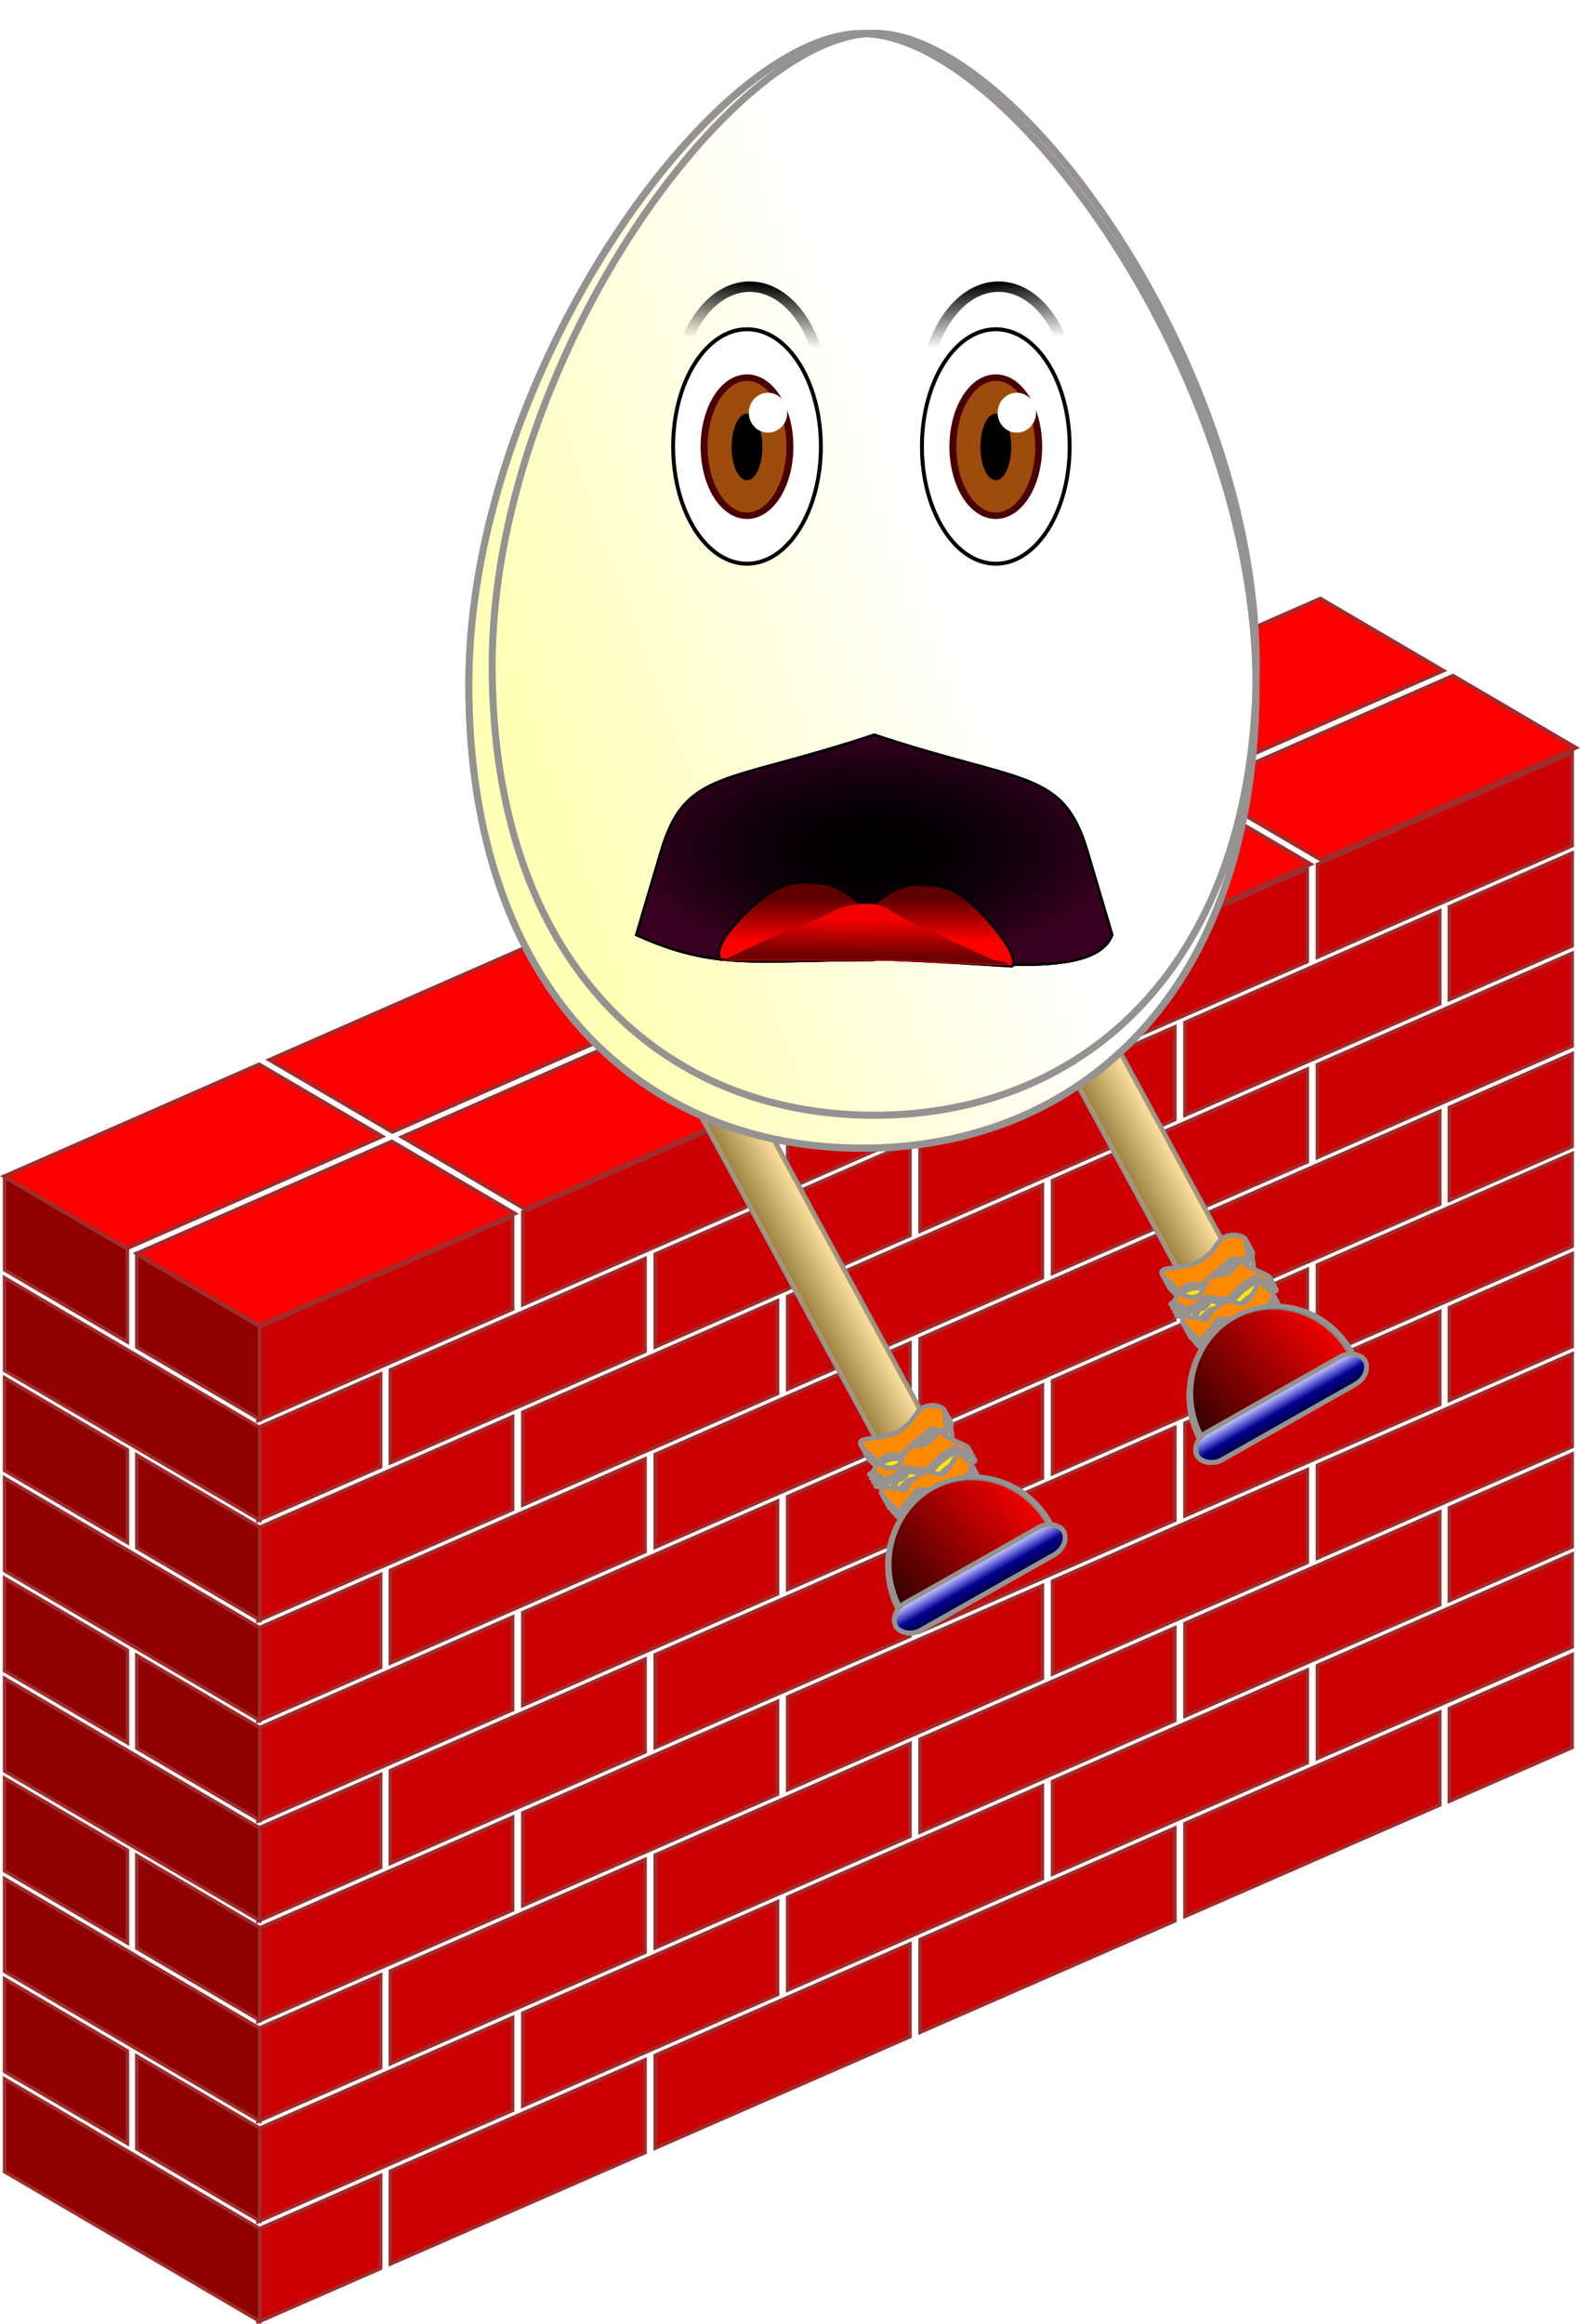 <?xml version="1.0"?>
<svg xmlns="http://www.w3.org/2000/svg" xmlns:xlink="http://www.w3.org/1999/xlink" width="297.538" height="437.471" viewBox="0 0 297.538 437.471">
  <defs>
    <linearGradient gradientUnits="userSpaceOnUse" y2="888.75" x2="305.796" y1="879.626" x1="305.759" id="q" xlink:href="#e"/>
    <linearGradient id="b">
      <stop offset="0"/>
      <stop offset="1" stop-opacity="0"/>
    </linearGradient>
    <linearGradient id="f">
      <stop offset="0" stop-color="#5f0000"/>
      <stop offset="1" stop-color="#5f0000" stop-opacity="0"/>
    </linearGradient>
    <linearGradient id="e">
      <stop offset="0" stop-color="#fff"/>
      <stop offset="1" stop-color="#fff" stop-opacity="0"/>
    </linearGradient>
    <linearGradient id="d">
      <stop offset="0" stop-color="#00f"/>
      <stop offset="1" stop-color="#00f" stop-opacity="0"/>
    </linearGradient>
    <linearGradient id="c">
      <stop offset="0" stop-color="#310000"/>
      <stop offset="1" stop-color="#310000" stop-opacity="0"/>
    </linearGradient>
    <linearGradient id="a">
      <stop offset="0" stop-color="#ffffb6"/>
      <stop offset="1" stop-color="#ffffb6" stop-opacity="0"/>
    </linearGradient>
    <linearGradient gradientUnits="userSpaceOnUse" y2="360" x2="461.25" y1="430.395" x1="270" id="r" xlink:href="#a"/>
    <linearGradient xlink:href="#e" id="n" gradientUnits="userSpaceOnUse" x1="305.759" y1="879.626" x2="305.796" y2="888.75"/>
    <linearGradient gradientTransform="translate(142.266 5.809)" gradientUnits="userSpaceOnUse" y2="703.125" x2="174.267" y1="703.125" x1="135" id="k" xlink:href="#b"/>
    <linearGradient xlink:href="#d" id="m" gradientUnits="userSpaceOnUse" x1="306.174" y1="879.669" x2="306.211" y2="900"/>
    <linearGradient gradientTransform="translate(618.75 -1.28)" gradientUnits="userSpaceOnUse" y2="-861.9" x2="-271.875" y1="-881.401" x1="-350.576" id="o" xlink:href="#c"/>
    <linearGradient gradientUnits="userSpaceOnUse" y2="900" x2="306.211" y1="879.669" x1="306.174" id="p" xlink:href="#d"/>
    <linearGradient id="g">
      <stop offset="0" stop-color="#700000"/>
      <stop offset="1" stop-color="#700000" stop-opacity="0"/>
    </linearGradient>
    <linearGradient xlink:href="#c" id="l" gradientUnits="userSpaceOnUse" gradientTransform="translate(618.75 -1.28)" x1="-350.576" y1="-881.401" x2="-271.875" y2="-861.9"/>
    <linearGradient gradientTransform="matrix(1.002 0 0 .954 257.138 -4.676)" gradientUnits="userSpaceOnUse" y2="339.065" x2="68.999" y1="310.851" x1="71.599" id="u" xlink:href="#b"/>
    <linearGradient y2="339.065" x2="68.999" y1="310.851" x1="71.599" gradientTransform="matrix(1.002 0 0 .954 -512.364 -4.676)" gradientUnits="userSpaceOnUse" id="v" xlink:href="#b"/>
    <linearGradient xlink:href="#b" id="j" gradientUnits="userSpaceOnUse" gradientTransform="translate(142.266 5.809)" x1="135" y1="703.125" x2="174.267" y2="703.125"/>
    <linearGradient gradientUnits="userSpaceOnUse" y2="588.158" x2="382.5" y1="568.724" x1="382.5" id="y" xlink:href="#f"/>
    <linearGradient gradientUnits="userSpaceOnUse" y2="578.223" x2="378.646" y1="593.99" x1="378.407" id="z" xlink:href="#g"/>
    <filter height="1.076" y="-.038" width="1.131" x="-.065" id="t" color-interpolation-filters="sRGB">
      <feGaussianBlur stdDeviation="1.226"/>
    </filter>
    <filter height="1.08" y="-.04" width="1.065" x="-.033" id="i" color-interpolation-filters="sRGB">
      <feGaussianBlur stdDeviation=".659"/>
    </filter>
    <filter height="1.062" y="-.031" width="1.086" x="-.043" id="s" color-interpolation-filters="sRGB">
      <feGaussianBlur stdDeviation="6.272"/>
    </filter>
    <filter id="h" x="-.157" width="1.314" y="-.146" height="1.291" color-interpolation-filters="sRGB">
      <feGaussianBlur stdDeviation="20.425"/>
    </filter>
    <radialGradient r="109.641" fy="546.68" fx="385.887" cy="546.68" cx="385.887" gradientTransform="matrix(1 0 0 .476 0 286.376)" gradientUnits="userSpaceOnUse" id="w" xlink:href="#b"/>
    <radialGradient gradientUnits="userSpaceOnUse" gradientTransform="matrix(1 0 0 .476 0 286.376)" r="109.641" fy="546.68" fx="385.887" cy="546.68" cx="385.887" id="x" xlink:href="#b"/>
  </defs>
  <g stroke="#a02c2c">
    <g fill="#c00" stroke-width="3.135">
      <path transform="matrix(.215 -.094 0 .235 -160.298 326.605)" d="M971.47 704.27h223.08v74.286H971.47zM1087.5 784.5h223.08v74.286H1087.5zM971.47 543.82h223.08v74.286H971.47zM1087.5 624.05h223.08v74.286H1087.5zM1203.5 704.27h223.08v74.286H1203.5zM1319.5 784.5h223.08v74.286H1319.5zM971.47 383.36h223.08v74.286H971.47zM1087.5 463.59h223.08v74.286H1087.5zM1203.5 543.82h223.08v74.286H1203.5zM1319.5 624.05h223.08v74.286H1319.5zM1435.5 704.27h223.08v74.286H1435.5zM1551.5 784.5h223.08v74.286H1551.5zM971.47 222.9h223.08v74.286H971.47zM1087.5 303.13h223.08v74.286H1087.5zM1203.5 383.36h223.08v74.286H1203.5zM1319.5 463.59h223.08v74.286H1319.5zM1435.5 543.82h223.08v74.286H1435.5zM1551.5 624.05h223.08v74.286H1551.5zM1667.5 704.27h223.08v74.286H1667.5zM1783.5 784.5h223.08v74.286H1783.5zM971.47 62.446h223.08v74.286H971.47zM1087.5 142.67h223.08v74.286H1087.5zM1203.5 222.9h223.08v74.286H1203.5zM1319.5 303.13h223.08v74.286H1319.5zM1435.5 383.36h223.08v74.286H1435.5zM1551.5 463.59h223.08v74.286H1551.5zM1667.5 543.82h223.08v74.286H1667.5zM1783.5 624.05h223.08v74.286H1783.5zM1899.5 704.27h223.08v74.286H1899.5zM1203.5 62.446h223.08v74.286H1203.5zM1319.5 142.67h223.08v74.286H1319.5zM1435.5 222.9h223.08v74.286H1435.5zM1551.5 303.13h223.08v74.286H1551.5zM1667.5 383.36h223.08v74.286H1667.5zM1783.5 463.59h223.08v74.286H1783.5zM1899.5 543.82h223.08v74.286H1899.5zM1435.5 62.446h223.08v74.286H1435.5zM1551.5 142.67h223.08v74.286H1551.5zM1667.5 222.9h223.08v74.286H1667.5zM1783.5 303.13h223.08v74.286H1783.5zM1899.5 383.36h223.08v74.286H1899.5zM1667.5 62.446h223.08v74.286H1667.5zM1783.5 142.67h223.08v74.286H1783.5zM1899.5 222.9h223.08v74.286H1899.5zM1899.5 62.446h223.08v74.286H1899.5zM2015.1 784.81h107.45v74.286H2015.1zM2015.1 624.07h107.48v74.286H2015.1zM2015.1 463.62h107.48v74.286H2015.1zM2015.1 303.37h107.48v74.286H2015.1zM2015.1 142.62h107.48v74.286H2015.1zM971.5 784.65h107.45v74.286H971.5zM971.47 623.91h107.48v74.286H971.47zM971.47 463.46h107.48v74.286H971.47zM971.47 303.21h107.48v74.286H971.47zM971.47 142.46h107.48v74.286H971.47z"/>
    </g>
    <g fill="#8f0000" stroke-width="3.229">
      <path transform="matrix(-.203 -.119 0 -.235 39.165 568.363)" d="M74.73 1305.7h114v74.286h-114zM74.696 1145h114.04v74.286H74.696zM74.696 984.51h114.04v74.286H74.696zM74.696 824.26h114.04v74.286H74.696zM74.696 663.51h114.04v74.286H74.696zM-47.964 1225.1h236.7v74.286h-236.7zM-47.964 1064.7h236.7v74.286h-236.7zM-47.964 904.2h236.7v74.286h-236.7zM-47.964 743.74h236.7v74.286h-236.7zM-47.964 583.29h236.7v74.286h-236.7zM-47.934 1305.9h114v74.286h-114zM-47.968 1145.2h114.04v74.286h-114.04zM-47.968 984.71h114.04v74.286h-114.04zM-47.968 824.46h114.04v74.286h-114.04zM-47.968 663.71h114.04v74.286h-114.04z"/>
    </g>
    <g fill="red" stroke-width="3">
      <path d="M25.753 235.96l48.038-21.075 23.142 13.561-48.038 21.076zM.775 221.448l48.037-21.075 23.143 13.56-48.038 21.076zM75.712 214.034l48.038-21.075 23.142 13.56-48.037 21.076zM50.734 199.52l48.037-21.075 23.143 13.561-48.038 21.076zM125.666 192.133l48.038-21.075 23.142 13.56-48.037 21.076zM100.695 177.619l48.037-21.075 23.143 13.56-48.038 21.076zM175.634 170.194l48.038-21.076 23.142 13.561-48.038 21.076zM150.662 155.679l48.038-21.076 23.142 13.561-48.037 21.076zM225.584 148.276l48.037-21.075 23.142 13.561-48.037 21.076zM200.612 133.762l48.038-21.076 23.142 13.561-48.038 21.076z" stroke-width=".705"/>
    </g>
  </g>
  <g transform="matrix(.359 -.203 .199 .367 -98.33 38.327)" stroke="#959292" stroke-width="2.1" filter="url(#h)">
    <g stroke-linecap="round">
      <rect ry="0" rx="0" y="613.309" x="292.467" height="191.25" width="24.065"/>
      <rect width="24.065" height="191.25" x="292.467" y="613.309" rx="0" ry="0"/>
      <rect ry="0" rx="0" y="613.309" x="292.467" height="191.25" width="24.065" opacity=".36"/>
    </g>
    <g transform="translate(158)" stroke-linecap="round">
      <rect width="24.065" height="191.25" x="292.467" y="613.309" rx="0" ry="0"/>
      <rect ry="0" rx="0" y="613.309" x="292.467" height="191.25" width="24.065"/>
      <rect width="24.065" height="191.25" x="292.467" y="613.309" rx="0" ry="0" opacity=".36"/>
    </g>
    <g fill-rule="evenodd">
      <path d="M287.955 808.34c-1.726-6.299-5.81-13.353.83-10.863 6.638 2.49 11.202 4.979 17.426 3.734 6.224-1.245 1.81-.028 8.374-2.904 6.563-2.876 13.447 4.074 11.25 6.224-2.197 2.15-1.443 8.637-6.346 5.394-4.904-3.244.415-2.49-10.373-.83-10.788 1.66-8.606 3.362-12.448.83-5.867-3.867-11.997-.447-4.583 4.149 4.927 3.054 7.959-3.735 11.25-3.735 3.291 0 3.706 1.245 6.61 1.66 2.905.415-1.508 1.245 4.64 0s4.904-2.612 6.563 1.66c1.66 4.272 10.204 11.618 4.687 10.373-5.516-1.245 1.537-4.564-8.42-3.734-9.959.83-9.073 4.026-14.08.83-5.007-3.197-4.215-5.564-11.25-3.197s2.574 1.782-1.64 0c-4.216-1.783-7.054 1.952-2.075 4.441 4.979 2.49 2.904 4.98 6.223 2.905 3.32-2.075 3.376-1.66 8.742-2.075 5.366-.415 5.102 6.639 11.25 4.15 6.148-2.49 9.053-6.81 9.053-2.49 0 4.319 4.904 6.223-2.075 8.713-6.978 2.49-3.734 4.15-12.032 1.245-8.299-2.905-9.94-7.544-13.693-5.64-3.753 1.905-1.66 1.076-7.053 2.735-4.433 4.484-5.617-9.445-5.875-9.543 0 3.107-.843-.882 2.904-5.394 1.726-2.49-1.528-2.904-3.253-4.564-1.726-1.66 1.113 1.584 5.394-4.074z" filter="url(#i)"/>
      <path d="M287.955 810.34c-1.726-6.299-5.81-13.353.83-10.863 6.638 2.49 11.202 4.979 17.426 3.734 6.224-1.245 1.81-.028 8.374-2.904 6.563-2.876 13.447 4.074 11.25 6.224-2.197 2.15-1.443 8.637-6.346 5.394-4.904-3.244.415-2.49-10.373-.83-10.788 1.66-8.606 3.362-12.448.83-5.867-3.867-11.997-.447-4.583 4.149 4.927 3.054 7.959-3.735 11.25-3.735 3.291 0 3.706 1.245 6.61 1.66 2.905.415-1.508 1.245 4.64 0s4.904-2.612 6.563 1.66c1.66 4.272 10.204 11.618 4.687 10.373-5.516-1.245 1.537-4.564-8.42-3.734-9.959.83-9.073 4.026-14.08.83-5.007-3.197-4.215-5.564-11.25-3.197s2.574 1.782-1.64 0c-4.216-1.783-7.054 1.952-2.075 4.441 4.979 2.49 2.904 4.98 6.223 2.905 3.32-2.075 3.376-1.66 8.742-2.075 5.366-.415 5.102 6.639 11.25 4.15 6.148-2.49 9.053-6.81 9.053-2.49 0 4.319 4.904 6.223-2.075 8.713-6.978 2.49-3.734 4.15-12.032 1.245-8.299-2.905-9.94-7.544-13.693-5.64-3.753 1.905-1.66 1.076-7.053 2.735-4.433 4.484-5.617-9.445-5.875-9.543 0 3.107-.843-.882 2.904-5.394 1.726-2.49-1.528-2.904-3.253-4.564-1.726-1.66 1.113 1.584 5.394-4.074z" filter="url(#i)"/>
      <path d="M287.955 806.34c-1.726-6.299-5.81-13.353.83-10.863 6.638 2.49 11.202 4.979 17.426 3.734 6.224-1.245 1.81-.028 8.374-2.904 6.563-2.876 13.447 4.074 11.25 6.224-2.197 2.15-1.443 8.637-6.346 5.394-4.904-3.244.415-2.49-10.373-.83-10.788 1.66-8.606 3.362-12.448.83-5.867-3.867-11.997-.447-4.583 4.149 4.927 3.054 7.959-3.735 11.25-3.735 3.291 0 3.706 1.245 6.61 1.66 2.905.415-1.508 1.245 4.64 0s4.904-2.612 6.563 1.66c1.66 4.272 10.204 11.618 4.687 10.373-5.516-1.245 1.537-4.564-8.42-3.734-9.959.83-9.073 4.026-14.08.83-5.007-3.197-4.215-5.564-11.25-3.197s2.574 1.782-1.64 0c-4.216-1.783-7.054 1.952-2.075 4.441 4.979 2.49 2.904 4.98 6.223 2.905 3.32-2.075 3.376-1.66 8.742-2.075 5.366-.415 5.102 6.639 11.25 4.15 6.148-2.49 9.053-6.81 9.053-2.49 0 4.319 4.904 6.223-2.075 8.713-6.978 2.49-3.734 4.15-12.032 1.245-8.299-2.905-9.94-7.544-13.693-5.64-3.753 1.905-1.66 1.076-7.053 2.735-4.433 4.484-5.617-9.445-5.875-9.543 0 3.107-.843-.882 2.904-5.394 1.726-2.49-1.528-2.904-3.253-4.564-1.726-1.66 1.113 1.584 5.394-4.074z" filter="url(#i)"/>
      <path d="M287.955 804.34c-1.726-6.299-5.81-13.353.83-10.863 6.638 2.49 11.202 4.979 17.426 3.734 6.224-1.245 1.81-.028 8.374-2.904 6.563-2.876 13.447 4.074 11.25 6.224-2.197 2.15-1.443 8.637-6.346 5.394-4.904-3.244.415-2.49-10.373-.83-10.788 1.66-8.606 3.362-12.448.83-5.867-3.867-11.997-.447-4.583 4.149 4.927 3.054 7.959-3.735 11.25-3.735 3.291 0 3.706 1.245 6.61 1.66 2.905.415-1.508 1.245 4.64 0s4.904-2.612 6.563 1.66c1.66 4.272 10.204 11.618 4.687 10.373-5.516-1.245 1.537-4.564-8.42-3.734-9.959.83-9.073 4.026-14.08.83-5.007-3.197-4.215-5.564-11.25-3.197s2.574 1.782-1.64 0c-4.216-1.783-7.054 1.952-2.075 4.441 4.979 2.49 2.904 4.98 6.223 2.905 3.32-2.075 3.376-1.66 8.742-2.075 5.366-.415 5.102 6.639 11.25 4.15 6.148-2.49 9.053-6.81 9.053-2.49 0 4.319 4.904 6.223-2.075 8.713-6.978 2.49-3.734 4.15-12.032 1.245-8.299-2.905-9.94-7.544-13.693-5.64-3.753 1.905-1.66 1.076-7.053 2.735-4.433 4.484-5.617-9.445-5.875-9.543 0 3.107-.843-.882 2.904-5.394 1.726-2.49-1.528-2.904-3.253-4.564-1.726-1.66 1.113 1.584 5.394-4.074z" filter="url(#i)"/>
    </g>
    <g fill-rule="evenodd">
      <path d="M287.955 808.34c-1.726-6.299-5.81-13.353.83-10.863 6.638 2.49 11.202 4.979 17.426 3.734 6.224-1.245 1.81-.028 8.374-2.904 6.563-2.876 13.447 4.074 11.25 6.224-2.197 2.15-1.443 8.637-6.346 5.394-4.904-3.244.415-2.49-10.373-.83-10.788 1.66-8.606 3.362-12.448.83-5.867-3.867-11.997-.447-4.583 4.149 4.927 3.054 7.959-3.735 11.25-3.735 3.291 0 3.706 1.245 6.61 1.66 2.905.415-1.508 1.245 4.64 0s4.904-2.612 6.563 1.66c1.66 4.272 10.204 11.618 4.687 10.373-5.516-1.245 1.537-4.564-8.42-3.734-9.959.83-9.073 4.026-14.08.83-5.007-3.197-4.215-5.564-11.25-3.197s2.574 1.782-1.64 0c-4.216-1.783-7.054 1.952-2.075 4.441 4.979 2.49 2.904 4.98 6.223 2.905 3.32-2.075 3.376-1.66 8.742-2.075 5.366-.415 5.102 6.639 11.25 4.15 6.148-2.49 9.053-6.81 9.053-2.49 0 4.319 4.904 6.223-2.075 8.713-6.978 2.49-3.734 4.15-12.032 1.245-8.299-2.905-9.94-7.544-13.693-5.64-3.753 1.905-1.66 1.076-7.053 2.735-4.433 4.484-5.617-9.445-5.875-9.543 0 3.107-.843-.882 2.904-5.394 1.726-2.49-1.528-2.904-3.253-4.564-1.726-1.66 1.113 1.584 5.394-4.074z" filter="url(#i)" transform="translate(158)"/>
      <path d="M287.955 810.34c-1.726-6.299-5.81-13.353.83-10.863 6.638 2.49 11.202 4.979 17.426 3.734 6.224-1.245 1.81-.028 8.374-2.904 6.563-2.876 13.447 4.074 11.25 6.224-2.197 2.15-1.443 8.637-6.346 5.394-4.904-3.244.415-2.49-10.373-.83-10.788 1.66-8.606 3.362-12.448.83-5.867-3.867-11.997-.447-4.583 4.149 4.927 3.054 7.959-3.735 11.25-3.735 3.291 0 3.706 1.245 6.61 1.66 2.905.415-1.508 1.245 4.64 0s4.904-2.612 6.563 1.66c1.66 4.272 10.204 11.618 4.687 10.373-5.516-1.245 1.537-4.564-8.42-3.734-9.959.83-9.073 4.026-14.08.83-5.007-3.197-4.215-5.564-11.25-3.197s2.574 1.782-1.64 0c-4.216-1.783-7.054 1.952-2.075 4.441 4.979 2.49 2.904 4.98 6.223 2.905 3.32-2.075 3.376-1.66 8.742-2.075 5.366-.415 5.102 6.639 11.25 4.15 6.148-2.49 9.053-6.81 9.053-2.49 0 4.319 4.904 6.223-2.075 8.713-6.978 2.49-3.734 4.15-12.032 1.245-8.299-2.905-9.94-7.544-13.693-5.64-3.753 1.905-1.66 1.076-7.053 2.735-4.433 4.484-5.617-9.445-5.875-9.543 0 3.107-.843-.882 2.904-5.394 1.726-2.49-1.528-2.904-3.253-4.564-1.726-1.66 1.113 1.584 5.394-4.074z" filter="url(#i)" transform="translate(158)"/>
      <path d="M287.955 806.34c-1.726-6.299-5.81-13.353.83-10.863 6.638 2.49 11.202 4.979 17.426 3.734 6.224-1.245 1.81-.028 8.374-2.904 6.563-2.876 13.447 4.074 11.25 6.224-2.197 2.15-1.443 8.637-6.346 5.394-4.904-3.244.415-2.49-10.373-.83-10.788 1.66-8.606 3.362-12.448.83-5.867-3.867-11.997-.447-4.583 4.149 4.927 3.054 7.959-3.735 11.25-3.735 3.291 0 3.706 1.245 6.61 1.66 2.905.415-1.508 1.245 4.64 0s4.904-2.612 6.563 1.66c1.66 4.272 10.204 11.618 4.687 10.373-5.516-1.245 1.537-4.564-8.42-3.734-9.959.83-9.073 4.026-14.08.83-5.007-3.197-4.215-5.564-11.25-3.197s2.574 1.782-1.64 0c-4.216-1.783-7.054 1.952-2.075 4.441 4.979 2.49 2.904 4.98 6.223 2.905 3.32-2.075 3.376-1.66 8.742-2.075 5.366-.415 5.102 6.639 11.25 4.15 6.148-2.49 9.053-6.81 9.053-2.49 0 4.319 4.904 6.223-2.075 8.713-6.978 2.49-3.734 4.15-12.032 1.245-8.299-2.905-9.94-7.544-13.693-5.64-3.753 1.905-1.66 1.076-7.053 2.735-4.433 4.484-5.617-9.445-5.875-9.543 0 3.107-.843-.882 2.904-5.394 1.726-2.49-1.528-2.904-3.253-4.564-1.726-1.66 1.113 1.584 5.394-4.074z" filter="url(#i)" transform="translate(158)"/>
      <path d="M287.955 804.34c-1.726-6.299-5.81-13.353.83-10.863 6.638 2.49 11.202 4.979 17.426 3.734 6.224-1.245 1.81-.028 8.374-2.904 6.563-2.876 13.447 4.074 11.25 6.224-2.197 2.15-1.443 8.637-6.346 5.394-4.904-3.244.415-2.49-10.373-.83-10.788 1.66-8.606 3.362-12.448.83-5.867-3.867-11.997-.447-4.583 4.149 4.927 3.054 7.959-3.735 11.25-3.735 3.291 0 3.706 1.245 6.61 1.66 2.905.415-1.508 1.245 4.64 0s4.904-2.612 6.563 1.66c1.66 4.272 10.204 11.618 4.687 10.373-5.516-1.245 1.537-4.564-8.42-3.734-9.959.83-9.073 4.026-14.08.83-5.007-3.197-4.215-5.564-11.25-3.197s2.574 1.782-1.64 0c-4.216-1.783-7.054 1.952-2.075 4.441 4.979 2.49 2.904 4.98 6.223 2.905 3.32-2.075 3.376-1.66 8.742-2.075 5.366-.415 5.102 6.639 11.25 4.15 6.148-2.49 9.053-6.81 9.053-2.49 0 4.319 4.904 6.223-2.075 8.713-6.978 2.49-3.734 4.15-12.032 1.245-8.299-2.905-9.94-7.544-13.693-5.64-3.753 1.905-1.66 1.076-7.053 2.735-4.433 4.484-5.617-9.445-5.875-9.543 0 3.107-.843-.882 2.904-5.394 1.726-2.49-1.528-2.904-3.253-4.564-1.726-1.66 1.113 1.584 5.394-4.074z" filter="url(#i)" transform="translate(158)"/>
    </g>
    <g stroke-linecap="round">
      <path d="M264.241 868.017a39.328 40.158.119 0139.202-40.076 39.328 40.158.119 0139.452 39.812"/>
      <path d="M342.893 868.017a39.328 40.158-.119 00-39.202-40.076 39.328 40.158-.119 00-39.452 39.812"/>
      <g transform="translate(-5.809 -14.522)">
        <rect width="88.001" height="14.117" x="265.511" y="880.867" ry="9" rx="9"/>
        <rect rx="9" ry="9" y="880.867" x="265.511" height="14.117" width="88.001"/>
        <rect width="88.001" height="14.117" x="265.511" y="880.867" ry="9" rx="9"/>
      </g>
    </g>
    <g stroke-linecap="round">
      <path d="M422.241 868.017a39.328 40.158.119 0139.202-40.076 39.328 40.158.119 0139.452 39.812"/>
      <path d="M500.893 868.017a39.328 40.158-.119 00-39.202-40.076 39.328 40.158-.119 00-39.452 39.812"/>
      <g transform="translate(152.191 -14.522)">
        <rect rx="9" ry="9" y="880.867" x="265.511" height="14.117" width="88.001"/>
        <rect width="88.001" height="14.117" x="265.511" y="880.867" ry="9" rx="9"/>
        <rect rx="9" ry="9" y="880.867" x="265.511" height="14.117" width="88.001"/>
      </g>
    </g>
  </g>
  <g stroke="#959292" stroke-width="2.1">
    <g stroke-linecap="round" transform="matrix(.359 -.203 .199 .367 -98.33 38.327)">
      <rect width="24.065" height="191.25" x="292.467" y="613.309" rx="0" ry="0" fill="#fff"/>
      <rect ry="0" rx="0" y="613.309" x="292.467" height="191.25" width="24.065" fill="url(#j)"/>
      <rect width="24.065" height="191.25" x="292.467" y="613.309" rx="0" ry="0" opacity=".36" fill="#ffb600"/>
    </g>
    <g transform="matrix(.359 -.203 .199 .367 -41.567 6.216)" stroke-linecap="round">
      <rect ry="0" rx="0" y="613.309" x="292.467" height="191.25" width="24.065" fill="#fff"/>
      <rect width="24.065" height="191.25" x="292.467" y="613.309" rx="0" ry="0" fill="url(#k)"/>
      <rect ry="0" rx="0" y="613.309" x="292.467" height="191.25" width="24.065" opacity=".36" fill="#ffb600"/>
    </g>
    <g fill-rule="evenodd">
      <path d="M287.955 808.34c-1.726-6.299-5.81-13.353.83-10.863 6.638 2.49 11.202 4.979 17.426 3.734 6.224-1.245 1.81-.028 8.374-2.904 6.563-2.876 13.447 4.074 11.25 6.224-2.197 2.15-1.443 8.637-6.346 5.394-4.904-3.244.415-2.49-10.373-.83-10.788 1.66-8.606 3.362-12.448.83-5.867-3.867-11.997-.447-4.583 4.149 4.927 3.054 7.959-3.735 11.25-3.735 3.291 0 3.706 1.245 6.61 1.66 2.905.415-1.508 1.245 4.64 0s4.904-2.612 6.563 1.66c1.66 4.272 10.204 11.618 4.687 10.373-5.516-1.245 1.537-4.564-8.42-3.734-9.959.83-9.073 4.026-14.08.83-5.007-3.197-4.215-5.564-11.25-3.197s2.574 1.782-1.64 0c-4.216-1.783-7.054 1.952-2.075 4.441 4.979 2.49 2.904 4.98 6.223 2.905 3.32-2.075 3.376-1.66 8.742-2.075 5.366-.415 5.102 6.639 11.25 4.15 6.148-2.49 9.053-6.81 9.053-2.49 0 4.319 4.904 6.223-2.075 8.713-6.978 2.49-3.734 4.15-12.032 1.245-8.299-2.905-9.94-7.544-13.693-5.64-3.753 1.905-1.66 1.076-7.053 2.735-4.433 4.484-5.617-9.445-5.875-9.543 0 3.107-.843-.882 2.904-5.394 1.726-2.49-1.528-2.904-3.253-4.564-1.726-1.66 1.113 1.584 5.394-4.074z" fill="#e66e00" filter="url(#i)" transform="matrix(.359 -.203 .199 .367 -98.33 38.327)"/>
      <path d="M287.955 810.34c-1.726-6.299-5.81-13.353.83-10.863 6.638 2.49 11.202 4.979 17.426 3.734 6.224-1.245 1.81-.028 8.374-2.904 6.563-2.876 13.447 4.074 11.25 6.224-2.197 2.15-1.443 8.637-6.346 5.394-4.904-3.244.415-2.49-10.373-.83-10.788 1.66-8.606 3.362-12.448.83-5.867-3.867-11.997-.447-4.583 4.149 4.927 3.054 7.959-3.735 11.25-3.735 3.291 0 3.706 1.245 6.61 1.66 2.905.415-1.508 1.245 4.64 0s4.904-2.612 6.563 1.66c1.66 4.272 10.204 11.618 4.687 10.373-5.516-1.245 1.537-4.564-8.42-3.734-9.959.83-9.073 4.026-14.08.83-5.007-3.197-4.215-5.564-11.25-3.197s2.574 1.782-1.64 0c-4.216-1.783-7.054 1.952-2.075 4.441 4.979 2.49 2.904 4.98 6.223 2.905 3.32-2.075 3.376-1.66 8.742-2.075 5.366-.415 5.102 6.639 11.25 4.15 6.148-2.49 9.053-6.81 9.053-2.49 0 4.319 4.904 6.223-2.075 8.713-6.978 2.49-3.734 4.15-12.032 1.245-8.299-2.905-9.94-7.544-13.693-5.64-3.753 1.905-1.66 1.076-7.053 2.735-4.433 4.484-5.617-9.445-5.875-9.543 0 3.107-.843-.882 2.904-5.394 1.726-2.49-1.528-2.904-3.253-4.564-1.726-1.66 1.113 1.584 5.394-4.074z" fill="#ffe700" filter="url(#i)" transform="matrix(.359 -.203 .199 .367 -98.33 38.327)"/>
      <path d="M287.955 806.34c-1.726-6.299-5.81-13.353.83-10.863 6.638 2.49 11.202 4.979 17.426 3.734 6.224-1.245 1.81-.028 8.374-2.904 6.563-2.876 13.447 4.074 11.25 6.224-2.197 2.15-1.443 8.637-6.346 5.394-4.904-3.244.415-2.49-10.373-.83-10.788 1.66-8.606 3.362-12.448.83-5.867-3.867-11.997-.447-4.583 4.149 4.927 3.054 7.959-3.735 11.25-3.735 3.291 0 3.706 1.245 6.61 1.66 2.905.415-1.508 1.245 4.64 0s4.904-2.612 6.563 1.66c1.66 4.272 10.204 11.618 4.687 10.373-5.516-1.245 1.537-4.564-8.42-3.734-9.959.83-9.073 4.026-14.08.83-5.007-3.197-4.215-5.564-11.25-3.197s2.574 1.782-1.64 0c-4.216-1.783-7.054 1.952-2.075 4.441 4.979 2.49 2.904 4.98 6.223 2.905 3.32-2.075 3.376-1.66 8.742-2.075 5.366-.415 5.102 6.639 11.25 4.15 6.148-2.49 9.053-6.81 9.053-2.49 0 4.319 4.904 6.223-2.075 8.713-6.978 2.49-3.734 4.15-12.032 1.245-8.299-2.905-9.94-7.544-13.693-5.64-3.753 1.905-1.66 1.076-7.053 2.735-4.433 4.484-5.617-9.445-5.875-9.543 0 3.107-.843-.882 2.904-5.394 1.726-2.49-1.528-2.904-3.253-4.564-1.726-1.66 1.113 1.584 5.394-4.074z" fill="#ae5c00" filter="url(#i)" transform="matrix(.359 -.203 .199 .367 -98.33 38.327)"/>
      <path d="M287.955 804.34c-1.726-6.299-5.81-13.353.83-10.863 6.638 2.49 11.202 4.979 17.426 3.734 6.224-1.245 1.81-.028 8.374-2.904 6.563-2.876 13.447 4.074 11.25 6.224-2.197 2.15-1.443 8.637-6.346 5.394-4.904-3.244.415-2.49-10.373-.83-10.788 1.66-8.606 3.362-12.448.83-5.867-3.867-11.997-.447-4.583 4.149 4.927 3.054 7.959-3.735 11.25-3.735 3.291 0 3.706 1.245 6.61 1.66 2.905.415-1.508 1.245 4.64 0s4.904-2.612 6.563 1.66c1.66 4.272 10.204 11.618 4.687 10.373-5.516-1.245 1.537-4.564-8.42-3.734-9.959.83-9.073 4.026-14.08.83-5.007-3.197-4.215-5.564-11.25-3.197s2.574 1.782-1.64 0c-4.216-1.783-7.054 1.952-2.075 4.441 4.979 2.49 2.904 4.98 6.223 2.905 3.32-2.075 3.376-1.66 8.742-2.075 5.366-.415 5.102 6.639 11.25 4.15 6.148-2.49 9.053-6.81 9.053-2.49 0 4.319 4.904 6.223-2.075 8.713-6.978 2.49-3.734 4.15-12.032 1.245-8.299-2.905-9.94-7.544-13.693-5.64-3.753 1.905-1.66 1.076-7.053 2.735-4.433 4.484-5.617-9.445-5.875-9.543 0 3.107-.843-.882 2.904-5.394 1.726-2.49-1.528-2.904-3.253-4.564-1.726-1.66 1.113 1.584 5.394-4.074z" fill="#ff8a00" filter="url(#i)" transform="matrix(.359 -.203 .199 .367 -98.33 38.327)"/>
    </g>
    <g fill-rule="evenodd">
      <path d="M287.955 808.34c-1.726-6.299-5.81-13.353.83-10.863 6.638 2.49 11.202 4.979 17.426 3.734 6.224-1.245 1.81-.028 8.374-2.904 6.563-2.876 13.447 4.074 11.25 6.224-2.197 2.15-1.443 8.637-6.346 5.394-4.904-3.244.415-2.49-10.373-.83-10.788 1.66-8.606 3.362-12.448.83-5.867-3.867-11.997-.447-4.583 4.149 4.927 3.054 7.959-3.735 11.25-3.735 3.291 0 3.706 1.245 6.61 1.66 2.905.415-1.508 1.245 4.64 0s4.904-2.612 6.563 1.66c1.66 4.272 10.204 11.618 4.687 10.373-5.516-1.245 1.537-4.564-8.42-3.734-9.959.83-9.073 4.026-14.08.83-5.007-3.197-4.215-5.564-11.25-3.197s2.574 1.782-1.64 0c-4.216-1.783-7.054 1.952-2.075 4.441 4.979 2.49 2.904 4.98 6.223 2.905 3.32-2.075 3.376-1.66 8.742-2.075 5.366-.415 5.102 6.639 11.25 4.15 6.148-2.49 9.053-6.81 9.053-2.49 0 4.319 4.904 6.223-2.075 8.713-6.978 2.49-3.734 4.15-12.032 1.245-8.299-2.905-9.94-7.544-13.693-5.64-3.753 1.905-1.66 1.076-7.053 2.735-4.433 4.484-5.617-9.445-5.875-9.543 0 3.107-.843-.882 2.904-5.394 1.726-2.49-1.528-2.904-3.253-4.564-1.726-1.66 1.113 1.584 5.394-4.074z" fill="#e66e00" filter="url(#i)" transform="matrix(.359 -.203 .199 .367 -41.567 6.216)"/>
      <path d="M287.955 810.34c-1.726-6.299-5.81-13.353.83-10.863 6.638 2.49 11.202 4.979 17.426 3.734 6.224-1.245 1.81-.028 8.374-2.904 6.563-2.876 13.447 4.074 11.25 6.224-2.197 2.15-1.443 8.637-6.346 5.394-4.904-3.244.415-2.49-10.373-.83-10.788 1.66-8.606 3.362-12.448.83-5.867-3.867-11.997-.447-4.583 4.149 4.927 3.054 7.959-3.735 11.25-3.735 3.291 0 3.706 1.245 6.61 1.66 2.905.415-1.508 1.245 4.64 0s4.904-2.612 6.563 1.66c1.66 4.272 10.204 11.618 4.687 10.373-5.516-1.245 1.537-4.564-8.42-3.734-9.959.83-9.073 4.026-14.08.83-5.007-3.197-4.215-5.564-11.25-3.197s2.574 1.782-1.64 0c-4.216-1.783-7.054 1.952-2.075 4.441 4.979 2.49 2.904 4.98 6.223 2.905 3.32-2.075 3.376-1.66 8.742-2.075 5.366-.415 5.102 6.639 11.25 4.15 6.148-2.49 9.053-6.81 9.053-2.49 0 4.319 4.904 6.223-2.075 8.713-6.978 2.49-3.734 4.15-12.032 1.245-8.299-2.905-9.94-7.544-13.693-5.64-3.753 1.905-1.66 1.076-7.053 2.735-4.433 4.484-5.617-9.445-5.875-9.543 0 3.107-.843-.882 2.904-5.394 1.726-2.49-1.528-2.904-3.253-4.564-1.726-1.66 1.113 1.584 5.394-4.074z" fill="#ffe700" filter="url(#i)" transform="matrix(.359 -.203 .199 .367 -41.567 6.216)"/>
      <path d="M287.955 806.34c-1.726-6.299-5.81-13.353.83-10.863 6.638 2.49 11.202 4.979 17.426 3.734 6.224-1.245 1.81-.028 8.374-2.904 6.563-2.876 13.447 4.074 11.25 6.224-2.197 2.15-1.443 8.637-6.346 5.394-4.904-3.244.415-2.49-10.373-.83-10.788 1.66-8.606 3.362-12.448.83-5.867-3.867-11.997-.447-4.583 4.149 4.927 3.054 7.959-3.735 11.25-3.735 3.291 0 3.706 1.245 6.61 1.66 2.905.415-1.508 1.245 4.64 0s4.904-2.612 6.563 1.66c1.66 4.272 10.204 11.618 4.687 10.373-5.516-1.245 1.537-4.564-8.42-3.734-9.959.83-9.073 4.026-14.08.83-5.007-3.197-4.215-5.564-11.25-3.197s2.574 1.782-1.64 0c-4.216-1.783-7.054 1.952-2.075 4.441 4.979 2.49 2.904 4.98 6.223 2.905 3.32-2.075 3.376-1.66 8.742-2.075 5.366-.415 5.102 6.639 11.25 4.15 6.148-2.49 9.053-6.81 9.053-2.49 0 4.319 4.904 6.223-2.075 8.713-6.978 2.49-3.734 4.15-12.032 1.245-8.299-2.905-9.94-7.544-13.693-5.64-3.753 1.905-1.66 1.076-7.053 2.735-4.433 4.484-5.617-9.445-5.875-9.543 0 3.107-.843-.882 2.904-5.394 1.726-2.49-1.528-2.904-3.253-4.564-1.726-1.66 1.113 1.584 5.394-4.074z" fill="#ae5c00" filter="url(#i)" transform="matrix(.359 -.203 .199 .367 -41.567 6.216)"/>
      <path d="M287.955 804.34c-1.726-6.299-5.81-13.353.83-10.863 6.638 2.49 11.202 4.979 17.426 3.734 6.224-1.245 1.81-.028 8.374-2.904 6.563-2.876 13.447 4.074 11.25 6.224-2.197 2.15-1.443 8.637-6.346 5.394-4.904-3.244.415-2.49-10.373-.83-10.788 1.66-8.606 3.362-12.448.83-5.867-3.867-11.997-.447-4.583 4.149 4.927 3.054 7.959-3.735 11.25-3.735 3.291 0 3.706 1.245 6.61 1.66 2.905.415-1.508 1.245 4.64 0s4.904-2.612 6.563 1.66c1.66 4.272 10.204 11.618 4.687 10.373-5.516-1.245 1.537-4.564-8.42-3.734-9.959.83-9.073 4.026-14.08.83-5.007-3.197-4.215-5.564-11.25-3.197s2.574 1.782-1.64 0c-4.216-1.783-7.054 1.952-2.075 4.441 4.979 2.49 2.904 4.98 6.223 2.905 3.32-2.075 3.376-1.66 8.742-2.075 5.366-.415 5.102 6.639 11.25 4.15 6.148-2.49 9.053-6.81 9.053-2.49 0 4.319 4.904 6.223-2.075 8.713-6.978 2.49-3.734 4.15-12.032 1.245-8.299-2.905-9.94-7.544-13.693-5.64-3.753 1.905-1.66 1.076-7.053 2.735-4.433 4.484-5.617-9.445-5.875-9.543 0 3.107-.843-.882 2.904-5.394 1.726-2.49-1.528-2.904-3.253-4.564-1.726-1.66 1.113 1.584 5.394-4.074z" fill="#ff8a00" filter="url(#i)" transform="matrix(.359 -.203 .199 .367 -41.567 6.216)"/>
    </g>
    <g stroke-linecap="round">
      <path transform="matrix(-.36 .202 -.198 -.367 -103.31 34.183)" d="M-271.875-881.979a39.328 40.158 0 01-39.12 40.158 39.328 40.158 0 01-39.534-39.731" fill="red"/>
      <path d="M346.876-883.259a39.328 40.158 0 01-39.12 40.158 39.328 40.158 0 01-39.534-39.731" transform="scale(.411 -.419) rotate(29.119 31.23 -524.951)" fill="url(#l)"/>
      <g transform="matrix(.359 -.203 .199 .367 -103.31 34.183)">
        <rect rx="9" ry="9" y="880.867" x="265.511" height="14.117" width="88.001"/>
        <rect width="88.001" height="14.117" x="265.511" y="880.867" ry="9" rx="9" fill="url(#m)"/>
        <rect rx="9" ry="9" y="880.867" x="265.511" height="14.117" width="88.001" fill="url(#n)"/>
      </g>
    </g>
    <g stroke-linecap="round">
      <path d="M-271.875-881.979a39.328 40.158 0 01-39.12 40.158 39.328 40.158 0 01-39.534-39.731" transform="matrix(-.36 .202 -.198 -.367 -46.545 2.072)" fill="red"/>
      <path transform="matrix(.359 -.204 -.2 -.366 -46.545 2.072)" d="M346.876-883.259a39.328 40.158 0 01-39.12 40.158 39.328 40.158 0 01-39.534-39.731" fill="url(#o)"/>
      <g transform="matrix(.359 -.203 .199 .367 -46.545 2.072)">
        <rect width="88.001" height="14.117" x="265.511" y="880.867" ry="9" rx="9"/>
        <rect rx="9" ry="9" y="880.867" x="265.511" height="14.117" width="88.001" fill="url(#p)"/>
        <rect width="88.001" height="14.117" x="265.511" y="880.867" ry="9" rx="9" fill="url(#q)"/>
      </g>
    </g>
  </g>
  <g stroke="#959292" stroke-width="3.2" stroke-linecap="round">
    <path d="M630.679 472.395c0 138.29-80.74 208.395-180.34 208.395C350.741 680.79 270 610.684 270 472.395 270 334.105 382.5 180 450.34 180c67.16 0 180.339 154.106 180.339 292.395z" fill="#fff" transform="matrix(.411 0 0 .419 -22.677 -69.102)"/>
    <path d="M630.679 472.395c0 138.29-80.74 208.395-180.34 208.395C350.741 680.79 270 610.684 270 472.395 270 334.105 382.5 180 450.34 180c67.16 0 180.339 154.106 180.339 292.395z" fill="url(#r)" transform="matrix(.411 0 0 .419 -22.677 -69.102)"/>
    <path d="M630.786 463.716C630.786 597.95 552.412 666 455.733 666c-96.678 0-175.052-68.05-175.052-202.285s109.202-283.823 175.052-283.823c65.192 0 175.053 149.588 175.053 283.823z" fill="none" filter="url(#s)" transform="matrix(.411 0 0 .419 -22.677 -69.102)"/>
  </g>
  <g transform="matrix(.411 0 0 .419 6.48 -69.102)">
    <g transform="translate(271.08 -29.874)">
      <ellipse cx="55.42" cy="395.396" rx="33.844" ry="52.671" fill="#fff" stroke="#000" stroke-width="1.78" stroke-linecap="round"/>
      <ellipse ry="38.831" rx="22.494" cy="395.396" cx="55.42" transform="matrix(.874 0 0 .799 6.985 79.568)" fill="#9d4c0b" stroke="#4a0000" stroke-width="3.646" stroke-linecap="round" filter="url(#t)"/>
      <ellipse transform="matrix(.314 0 0 .386 38.028 242.967)" cx="55.42" cy="395.396" rx="22.494" ry="38.831" filter="url(#t)"/>
      <ellipse cx="65.053" cy="380.223" rx="8.803" ry="8.973" fill="#fff"/>
    </g>
    <g transform="translate(385.08 -29.874)">
      <ellipse ry="52.671" rx="33.844" cy="395.396" cx="55.42" fill="#fff" stroke="#000" stroke-width="1.78" stroke-linecap="round"/>
      <ellipse transform="matrix(.874 0 0 .799 6.985 79.568)" cx="55.42" cy="395.396" rx="22.494" ry="38.831" fill="#9d4c0b" stroke="#4a0000" stroke-width="3.646" stroke-linecap="round" filter="url(#t)"/>
      <ellipse ry="38.831" rx="22.494" cy="395.396" cx="55.42" transform="matrix(.314 0 0 .386 38.028 242.967)" filter="url(#t)"/>
      <ellipse ry="8.973" rx="8.803" cy="380.223" cx="65.053" fill="#fff"/>
    </g>
    <ellipse cx="327.751" cy="343.945" rx="33.899" ry="50.236" fill="none" stroke="url(#u)" stroke-width="4.691" stroke-linecap="round"/>
    <ellipse transform="scale(-1 1)" ry="50.236" rx="33.899" cy="343.945" cx="-441.751" fill="none" stroke="url(#v)" stroke-width="4.691" stroke-linecap="round"/>
  </g>
  <g fill-rule="evenodd">
    <g stroke="#000">
      <path d="M495 585l-11.25-37.305C472.5 510.39 454.753 517.5 385.926 495c-68.827 22.5-86.575 15.39-97.825 52.695L276.851 585c36.219 16.126 54.287 11.25 109.075 11.25C407.339 591.688 485.478 609.758 495 585z" fill="#370020" transform="matrix(.411 0 0 .419 6.014 -69.102)"/>
      <path d="M495 585l-11.25-37.305C472.5 510.39 454.753 517.5 385.926 495c-68.827 22.5-86.575 15.39-97.825 52.695L276.851 585c36.219 16.126 54.287 11.25 109.075 11.25C407.339 591.688 485.478 609.758 495 585z" fill="url(#w)" transform="matrix(.411 0 0 .419 6.014 -69.102)"/>
      <path d="M495 585l-11.25-37.305C472.5 510.39 454.753 517.5 385.926 495c-68.827 22.5-86.575 15.39-97.825 52.695L276.851 585c36.219 16.126 54.287 11.25 109.075 11.25C407.339 591.688 485.478 609.758 495 585z" fill="url(#x)" transform="matrix(.411 0 0 .419 6.014 -69.102)"/>
    </g>
    <path d="M449.17 599.145s4.281-3.187-10.42-19.916S416.25 562.5 405 562.5s-22.372 11.726-22.372 11.726-10.224-11.605-21.44-12.47c-11.217-.865-18.993-1.465-34.937 14.084-15.944 15.549-10.676 20.3-10.676 20.3 16.126.11 41.683.11 67.018-.277 24.161.387 66.577 3.282 66.577 3.282z" fill="red" stroke="#000" transform="matrix(.411 0 0 .419 6.014 -69.102)"/>
    <path d="M449.17 599.145s4.281-3.187-10.42-19.916S416.25 562.5 405 562.5s-22.372 11.726-22.372 11.726-10.224-11.605-21.44-12.47c-11.217-.865-18.993-1.465-34.937 14.084-15.944 15.549-10.676 20.3-10.676 20.3 16.126.11 41.683.11 67.018-.277 24.161.387 66.577 3.282 66.577 3.282z" fill="url(#y)" stroke="#000" transform="matrix(.411 0 0 .419 6.014 -69.102)"/>
    <path d="M136.226 180.849c13.042-6.44 17.663-7.483 20.069-9.049 1.863-1.212 8.045-2.854 11.458-.383 3.412 2.47 16.365 8.044 19.263 9.432 10.309 1.82-12.247.054-19.263 0H150.03z" fill="#f30000"/>
    <path d="M317 596.25c31.75-15.361 43-17.851 48.856-21.585 4.535-2.892 19.586-6.809 27.894-.915s39.842 19.19 46.895 22.5c25.097 4.34-29.814.129-46.895 0h-43.142z" fill="url(#z)" transform="matrix(.411 0 0 .419 6.014 -69.102)"/>
  </g>
</svg>
